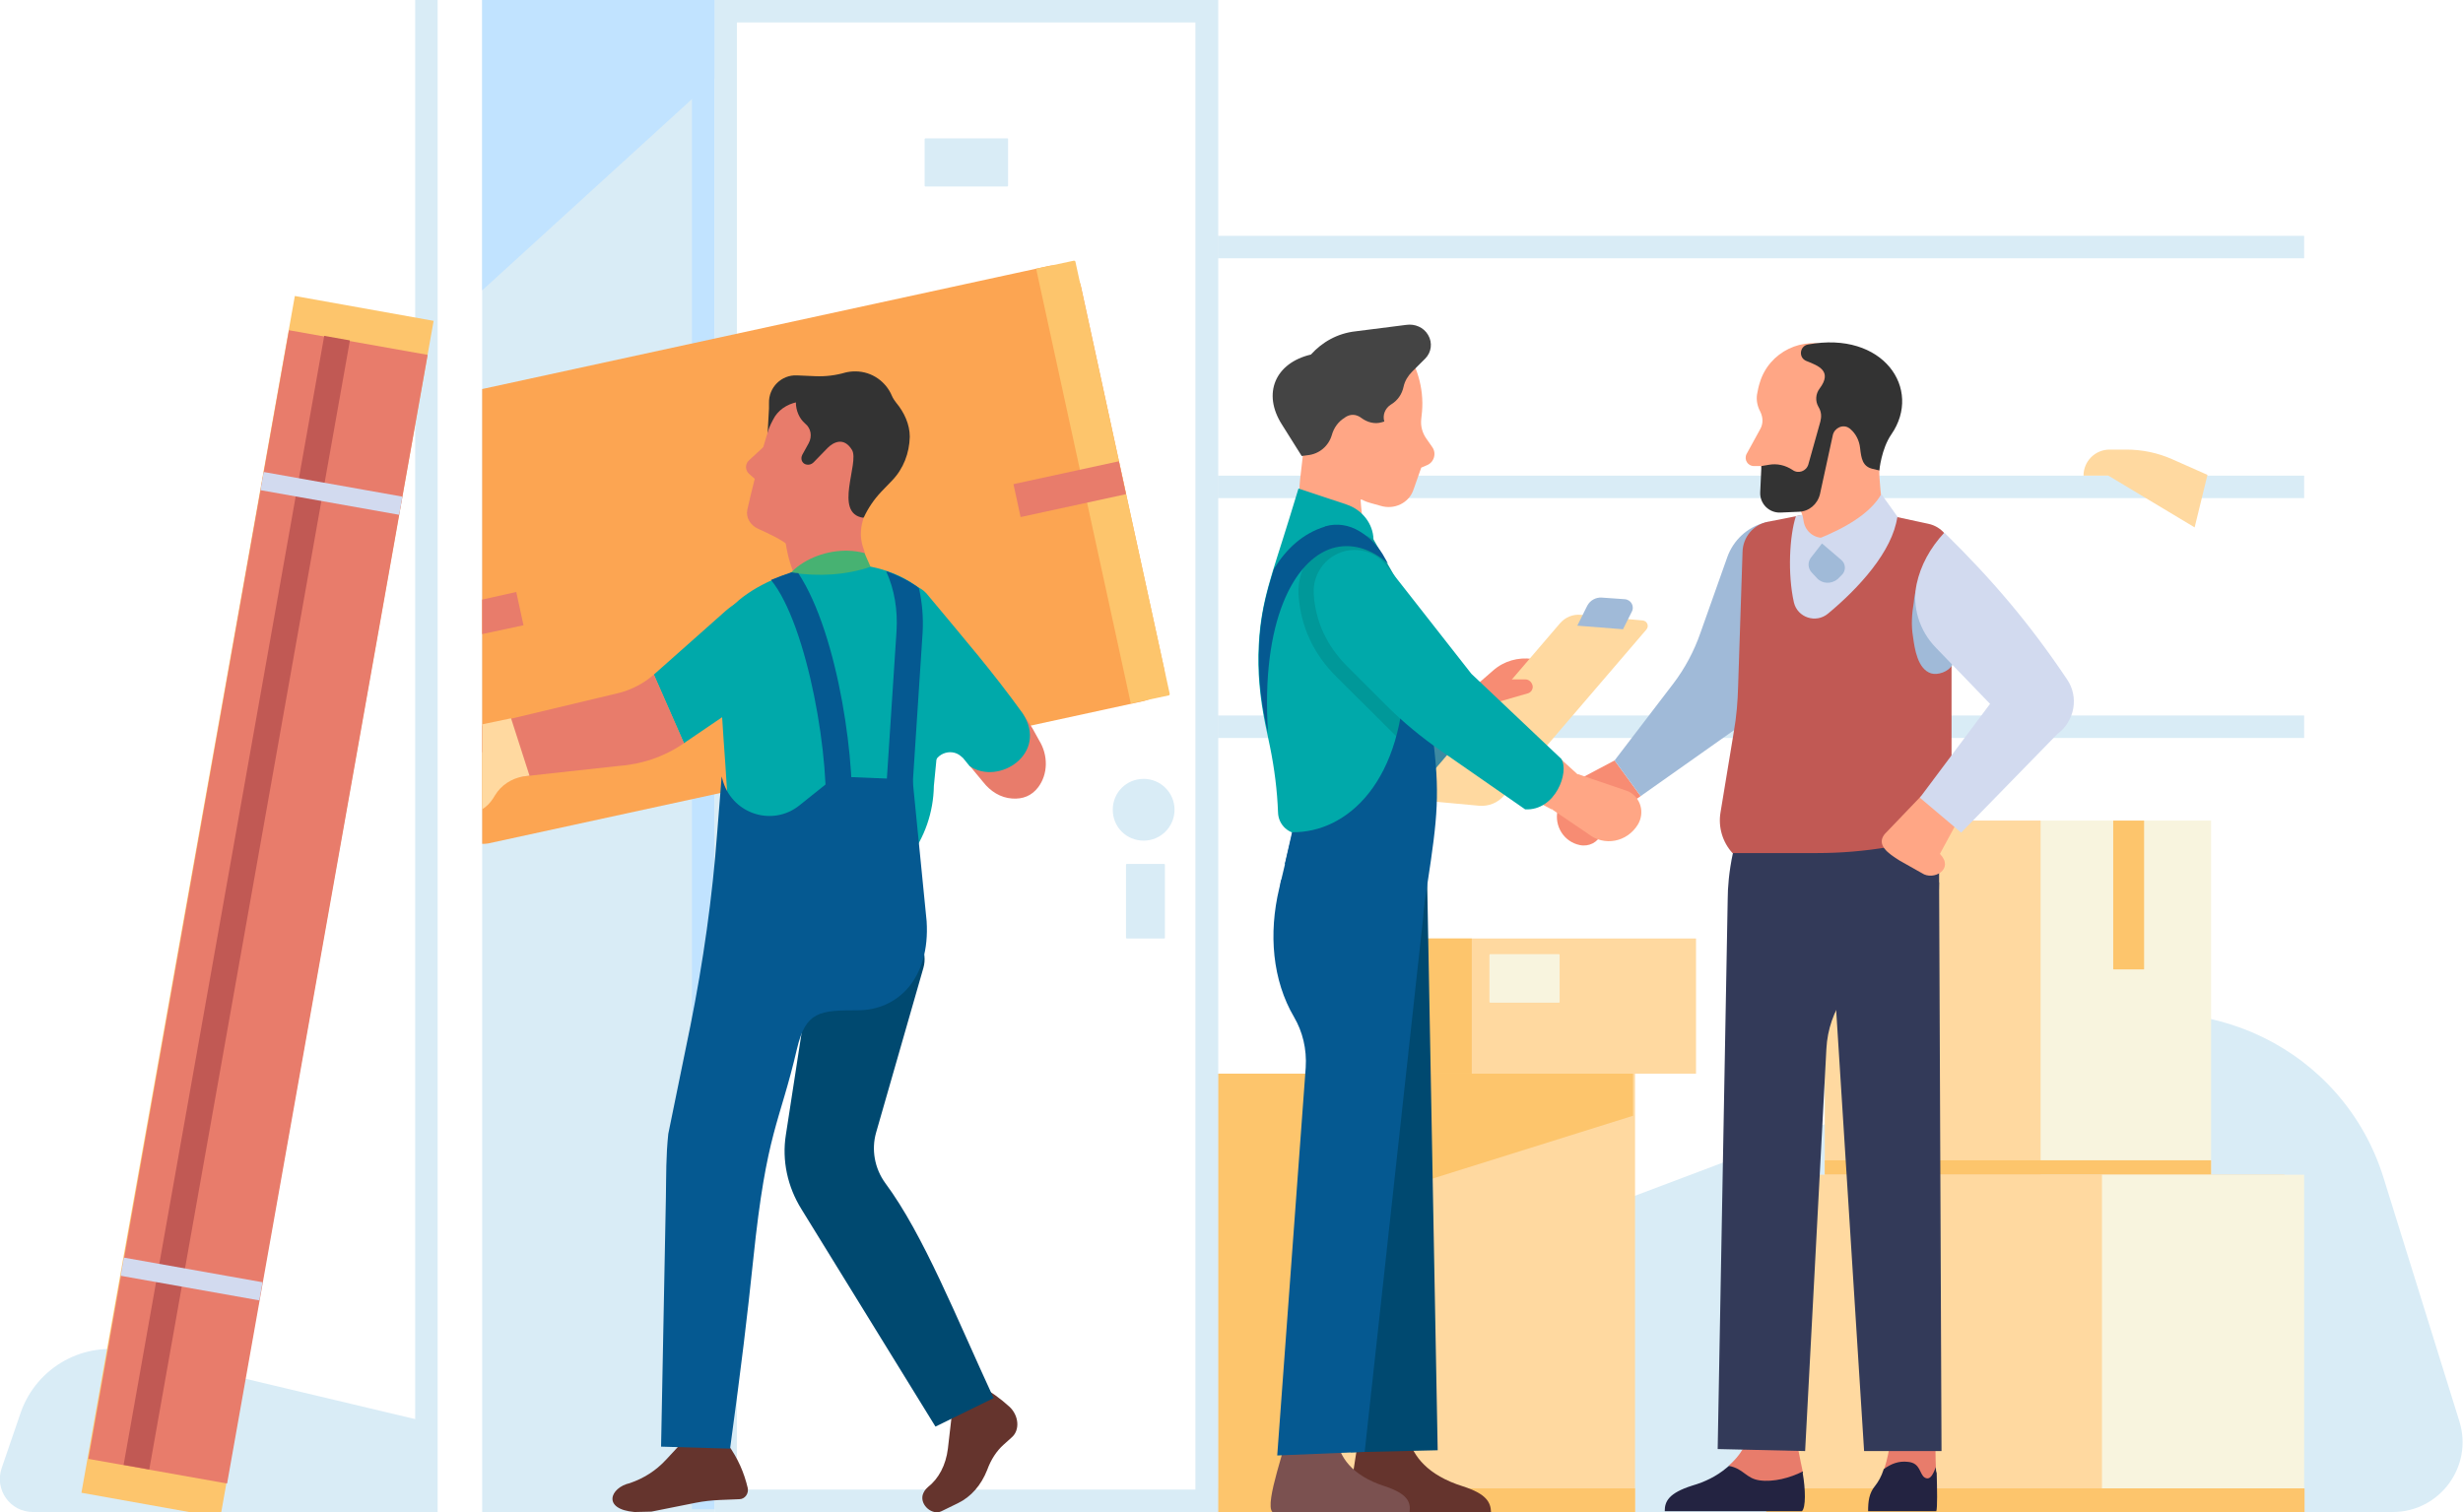 <?xml version="1.0" encoding="utf-8"?>
<!-- Generator: Adobe Illustrator 24.3.0, SVG Export Plug-In . SVG Version: 6.00 Build 0)  -->
<svg width="614" height="377" version="1.1" id="people_moving" xmlns="http://www.w3.org/2000/svg" xmlns:xlink="http://www.w3.org/1999/xlink" x="0px"
	 y="0px" viewBox="0 0 614 377" style="enable-background:new 0 0 614 377;" xml:space="preserve">
<style type="text/css">
	.st0{fill:#D9ECF6;}
	.st1{fill:#FFD9A0;}
	.st2{fill:#FDC56C;}
	.st3{fill:#F8F4DE;}
	.st4{fill:#C1E3FF;}
	.st5{fill:#3D8AA2;}
	.st6{fill:#F78C73;}
	.st7{fill:#A0BAD8;}
	.st8{fill:#E87C6B;}
	.st9{fill:#232341;}
	.st10{fill:#333A59;}
	.st11{fill:#C15954;}
	.st12{fill:#D2DAEF;}
	.st13{fill:#FFA685;}
	.st14{fill:#65342D;}
	.st15{fill:#004970;}
	.st16{fill:#7B5150;}
	.st17{fill:#055991;}
	.st18{fill:#444444;}
	.st19{fill:#00A9AA;}
	.st20{opacity:0.1;}
	.st21{fill:#333333;}
	.st22{fill:#FCA552;}
	.st23{fill:#47B272;}
</style>
<g>
	<g>
		<g>
			<g>
				<path class="st0" d="M32.7,337l73.6,17.5V377H8.2c-5.7,0-9.6-5.6-7.8-10.9l4.8-14C9.2,340.8,21.1,334.2,32.7,337z"/>
			</g>
		</g>
	</g>
	<g>
		<g>
			<g>
				<rect x="303.6" y="58.8" class="st0" width="270.8" height="5.6"/>
			</g>
		</g>
		<g>
			<g>
				<rect x="303.6" y="118.6" class="st0" width="270.8" height="5.6"/>
			</g>
		</g>
		<g>
			<g>
				<rect x="303.6" y="178.4" class="st0" width="270.8" height="5.6"/>
			</g>
		</g>
	</g>
	<g>
		<g>
			<g>
				<path class="st0" d="M517.9,256.5l-217.2,82V377h295.8c11.7,0,20.1-11.4,16.6-22.6l-18.9-60.7
					C584.3,261.7,549.4,244.6,517.9,256.5z"/>
			</g>
		</g>
	</g>
	<g>
		<g>
			<g>
				<rect x="303.6" y="267.7" class="st1" width="104" height="109.3"/>
			</g>
		</g>
	</g>
	<g>
		<g>
			<g>
				<polygon class="st2" points="336.9,300.2 407.1,278.2 407.1,267.7 336.9,267.7 				"/>
			</g>
		</g>
	</g>
	<g>
		<g>
			<g>
				<rect x="303.6" y="371.1" class="st2" width="104" height="5.9"/>
			</g>
		</g>
	</g>
	<g>
		<g>
			<g>
				<rect x="303.6" y="267.7" class="st2" width="30.5" height="109.3"/>
			</g>
		</g>
	</g>
	<g>
		<g>
			<g>
				<rect x="333.2" y="234" class="st1" width="89.6" height="33.7"/>
			</g>
		</g>
	</g>
	<g>
		<g>
			<g>
				<rect x="333.2" y="234" class="st2" width="33.7" height="33.7"/>
			</g>
		</g>
	</g>
	<g>
		<g>
			<g>
				<rect x="454.9" y="204.6" class="st3" width="96.3" height="88.3"/>
			</g>
		</g>
	</g>
	<g>
		<g>
			<g>
				<rect x="454.9" y="204.6" class="st1" width="53.8" height="88.3"/>
			</g>
		</g>
	</g>
	<g>
		<g>
			<g>
				<rect x="454.9" y="289.3" class="st2" width="96.3" height="3.6"/>
			</g>
		</g>
	</g>
	<g>
		<g>
			<g>
				<rect x="440.9" y="292.9" class="st1" width="128.6" height="83.9"/>
			</g>
		</g>
	</g>
	<g>
		<g>
			<g>
				<rect x="524" y="292.9" class="st3" width="50.4" height="83.9"/>
			</g>
		</g>
	</g>
	<g>
		<g>
			<g>
				<rect x="440.3" y="371.1" class="st2" width="134.2" height="5.9"/>
			</g>
		</g>
	</g>
	<g>
		<g>
			<g>
				<path class="st2" d="M526.9,241.7h7.5c0.1,0,0.1-0.1,0.1-0.1v-37h-7.7v37C526.8,241.6,526.8,241.7,526.9,241.7z"/>
			</g>
		</g>
	</g>
	<g>
		<path class="st0" d="M178.1,0v377h125.6V0H178.1z M298,371.4H183.7V5.6H298V371.4z"/>
	</g>
	<g>
		<g>
			<g>
				<rect x="120.2" class="st0" width="57.9" height="377"/>
			</g>
		</g>
	</g>
	<g>
		<g>
			<g>
				<polygon class="st4" points="120.2,72.4 178.1,19.6 178.1,0 120.2,0 				"/>
			</g>
		</g>
	</g>
	<g>
		<g>
			<g>
				<rect x="172.5" class="st4" width="5.6" height="376.3"/>
			</g>
		</g>
	</g>
	<g>
		<g>
			<g>
				
					<rect x="345.5" y="180.5" transform="matrix(0.866 -0.5 0.5 0.866 -44.977 203.758)" class="st5" width="24.4" height="10.6"/>
			</g>
		</g>
	</g>
	<g>
		<g>
			<g>
				<path class="st6" d="M388.1,172.7L388.1,172.7c-0.3,2.3-2.2,4-4.6,4.1l-4.1,0.1l-8.1,5.6l-6-9.3l6.9-6c2.7-2.4,6.3-3.4,9.8-2.9
					l0,0C385.8,165.1,388.6,168.8,388.1,172.7z"/>
			</g>
		</g>
	</g>
	<g>
		<g>
			<g>
				<path class="st1" d="M354.7,199.6l14,1.3c2.4,0.2,4.7-0.7,6.3-2.6l35.4-41.3c0.8-0.9,0.2-2.2-0.9-2.3l-15.4-1.4
					c-2-0.2-3.9,0.6-5.2,2.1l-35.3,41.2C352.5,197.7,353.2,199.5,354.7,199.6z"/>
			</g>
		</g>
	</g>
	<g>
		<g>
			<g>
				<path class="st7" d="M405,149.4l-5.7-0.4c-1.5-0.1-2.9,0.7-3.6,2l-2.5,5l11.4,0.9l2.1-4.2C407.6,151.2,406.6,149.5,405,149.4z"
					/>
			</g>
		</g>
	</g>
	<g>
		<g>
			<g>
				<path class="st6" d="M380.3,169.4h-9.2v6.3l9.7-2.8c0.8-0.2,1.3-0.9,1.3-1.7l0,0C382,170.2,381.2,169.4,380.3,169.4z"/>
			</g>
		</g>
	</g>
	<g>
		<g>
			<g>
				<path class="st6" d="M393.8,210.7L393.8,210.7c2.3,0.5,4.6-0.7,5.4-2.8l1.6-3.8l8.2-5.6l-6.5-8.9l-13,6.9l-1.2,5.5
					C387.4,206,389.9,209.9,393.8,210.7z"/>
			</g>
		</g>
	</g>
	<g>
		<g>
			<g>
				<path class="st7" d="M440.8,130.1l-0.8,0.2c-4.4,1.1-7.9,4.4-9.4,8.6l-6.7,18.9c-1.6,4.6-3.9,8.9-6.8,12.7l-14.6,19.1l6.5,8.9
					l25.2-17.8l13.8-20.6L440.8,130.1z"/>
			</g>
		</g>
	</g>
	<g>
		<g>
			<g>
				<path class="st8" d="M482.6,365.8c-0.1-2.1-0.2-5.1,0.1-9.1l0,0c0.2-3.6-2.2-6.8-5.8-7.5l0,0c-2.6-0.5-5,1.3-5.1,3.9
					c-0.2,3.7-0.6,8.6-2,12.9c0,0.1-0.1,0.2-0.1,0.3C476.4,374.1,480.9,374.3,482.6,365.8z"/>
			</g>
		</g>
	</g>
	<g>
		<g>
			<g>
				<path class="st9" d="M482.6,365.8c-0.6,1.4-1.3,3.5-2.8,2.6c-1.3-0.8-1-3.6-4.1-3.9c-2.4-0.3-4.3,0.5-6.1,1.8
					c-0.6,1.9-1.4,3.2-2.1,4.1c-1.6,1.9-1.8,4-1.8,6.4h8h1h8c0.3-0.9,0.2-5.5,0.1-9.5C482.6,366.8,482.6,366.3,482.6,365.8z"/>
			</g>
		</g>
	</g>
	<g>
		<g>
			<g>
				<path class="st8" d="M449.4,366.9c-0.4-2.2-1.7-6.7-1.6-11.7l0.1-6.5l-11.8,0.4c-0.7,2.7,2.6,9.5-5.1,16.3
					C436.5,370.9,442.2,374.2,449.4,366.9z"/>
			</g>
		</g>
	</g>
	<g>
		<g>
			<g>
				<path class="st9" d="M449.4,366.9c-3.2,1.6-7.3,2.7-10.8,2.2c-3.4-0.5-3.9-2.9-7.6-3.6c-0.2,0.2-0.4,0.3-0.6,0.5
					c-2.5,2.1-5.4,3.5-8.5,4.4c-6,1.9-6.9,4-6.9,6.4h34.2c1-0.9,0.9-5.5,0.2-9.5C449.5,367.1,449.5,367,449.4,366.9z"/>
			</g>
		</g>
	</g>
	<g>
		<g>
			<g>
				<path class="st10" d="M483.4,209.1V220c0,9.2-3.6,15.3-13.1,19.6c-8.6,3.9-14.5,12.2-15,21.9L450,361.8l-21.8-0.5l2.5-137.2
					c0-2.6,0.3-6.8,1.3-11.4L483.4,209.1z"/>
			</g>
		</g>
	</g>
	<g>
		<g>
			<g>
				<path class="st10" d="M464.7,361.8H484L483.4,220l-11.1,1.9c-9.2,1.5-15.8,10.2-15.2,19.9L464.7,361.8z"/>
			</g>
		</g>
	</g>
	<g>
		<g>
			<g>
				<path class="st11" d="M432.2,182.6l-3.3,20c-0.6,3.6,0.5,7.4,3,10.1l0,0h21c6,0,12-0.5,17.9-1.5l12.5-2.1
					c2-3.3,3.2-7.1,3.2-10.9v-60.5c0-3.4-2.4-6.4-5.8-7.1l-20.4-4.4l-19.6,3.9c-3.6,0.7-6.2,3.8-6.3,7.5l-1.1,33.4
					C433.2,174.8,432.9,178.7,432.2,182.6z"/>
			</g>
		</g>
	</g>
	<g>
		<g>
			<g>
				<path class="st7" d="M477.8,146.6c1.2-4.1,5.3-8.5,8.9-4v23.2c-1,1.7-3.6,2.6-5.3,2.1c-3.4-1.1-4.1-6.2-4.5-9.1
					c-0.5-2.9-0.3-5.8,0.2-8.7C477.2,148.9,477.4,147.7,477.8,146.6z"/>
			</g>
		</g>
	</g>
	<g>
		<g>
			<g>
				<path class="st12" d="M447.7,128.7C447.8,128.7,447.8,128.7,447.7,128.7l12.7-2.6l12.6,2.7c-1.2,8.7-9.7,17.9-17.3,24.2
					c-3,2.5-7.6,1-8.5-2.8C445.6,143.1,446.1,133.6,447.7,128.7z"/>
			</g>
		</g>
	</g>
	<g>
		<g>
			<g>
				<path class="st13" d="M479.1,217.7l-5.5-3.1c-2.9-1.8-5.9-3.9-3.8-6.6l9.2-9.6l9.8,4.9l-5.2,9.6
					C487.3,216.7,482,219.7,479.1,217.7z"/>
			</g>
		</g>
	</g>
	<g>
		<g>
			<g>
				<path class="st12" d="M484.7,132.8c12,11.8,21.2,22.6,30.6,36.6c3,4.4,1.9,10.4-2.4,13.6l-24,24.6l-10.3-8.7l17.5-23.4l-13.5-14
					c-4.1-4.2-6-10.2-4.8-15.9C478.8,141,481.1,136.7,484.7,132.8z"/>
			</g>
		</g>
	</g>
	<g>
		<g>
			<g>
				<path class="st14" d="M364.7,370.6c-17.9-5.6-13.6-19.2-14.1-21.2l-11.8-0.4l0.1,6.5c0.1,4.4-3.8,19.4-1.4,21.5h34.2
					C371.6,374.6,370.6,372.5,364.7,370.6z"/>
			</g>
		</g>
	</g>
	<g>
		<g>
			<g>
				<path class="st15" d="M319.3,219.5l-0.2,2c-1.3,11.3,1.2,22.9,7.9,32.1c2.6,3.6,4.2,7.9,4.5,12.6l5.2,95.9l21.7-0.5l-2.9-156.7
					L319.3,219.5z"/>
			</g>
		</g>
	</g>
	<g>
		<g>
			<g>
				<path class="st16" d="M345.3,370.6c-17.2-5.5-11.2-19.2-11.4-21.2l-11.8-0.4l-0.7,6.5c-0.5,4.3-6.3,19.4-4.2,21.5h34.2
					C351.7,374.6,351,372.5,345.3,370.6z"/>
			</g>
		</g>
	</g>
	<g>
		<g>
			<g>
				<path class="st17" d="M322.2,207.6l-3.3,13.9c-2.7,11.3-1.7,22.9,3.7,32.1c2.1,3.6,3.2,7.9,2.9,12.6l-7.1,96.7l21.8-0.9
					l14.4-131.6c0.4-2.5,1.7-22.9,1.3-27.3L322.2,207.6z"/>
			</g>
		</g>
	</g>
	<g>
		<g>
			<g>
				<path class="st13" d="M355.6,109.4c-1-1.4-1.5-3.1-1.3-4.9l0.2-1.9c0.5-5.9-1.3-11.9-5-16.8l-2.4-3.2l-7.9,1
					c-10.7,1.4-17.6,11.3-15.3,21.9l0,0l1.4,2.4c-0.1,3.9-1.3,10.8-1.4,14.6l-0.1,2.2l16,7.9c-0.2-2.8-0.3-4.9-0.5-6.4
					c-0.2-2.7-0.4-1.5,2.3-0.8l2.5,0.7c3.5,1.1,7.2-0.7,8.3-4.1l1.9-5.4l1.4-0.6c1.8-0.7,2.5-3,1.3-4.6L355.6,109.4z"/>
			</g>
		</g>
	</g>
	<g>
		<g>
			<g>
				<path class="st18" d="M344.4,105.3c-1.7,0.5-3.5,0-4.9-1c-1.4-1.1-2.8-1.1-4.1-0.3l-0.1,0.1c-1.7,1-2.8,2.6-3.3,4.4
					c-0.8,2.7-3.1,4.7-6,5l0,0l0,0l-1.5,0.2l0,0v0l-4.9-7.8c-5-7.8-1.7-15.4,7.2-17.5c2.8-3.1,6.6-5.3,11.2-5.8l12.6-1.6
					c2.1-0.3,4.3,0.6,5.4,2.5c1.2,2,0.8,4.4-0.7,5.9l-3.3,3.3c-1,1-1.8,2.3-2.1,3.7c-0.4,1.9-1.5,3.5-3.2,4.5
					c-1.4,0.9-2.1,2.6-1.6,4.2L344.4,105.3z"/>
			</g>
		</g>
	</g>
	<g>
		<g>
			<g>
				<path class="st19" d="M351.8,150.9l-9.4-16.4c-0.1-3.9-2.8-7.4-6.7-8.7l-12-4l-2.3,7.5c-4.3,14-7,20.4-7.6,31.4
					c-0.4,6.6,0.3,13.3,1.6,19.8l1.2,5.7c1.1,5.4,1.8,10.9,2,16.4c0.1,3.1,2.7,5.5,5.8,5.3l25.3-1.8
					C357.3,194.5,355.7,173.9,351.8,150.9z"/>
			</g>
		</g>
	</g>
	<g class="st20">
		<g>
			<g>
				<path d="M349.3,184.8c3.8,2.6,8.9-0.3,8.5-4.9c-0.9-10.4-2.2-22.4-6-29l-9.4-16.4l-1.4-0.8c-1.6-0.4-3.4-0.5-5.1-0.3
					c-7.3,0.9-12.6,7.4-12.2,14.8c0.5,7.9,3.7,14.9,9.6,20.7L349.3,184.8L349.3,184.8z"/>
			</g>
		</g>
	</g>
	<g>
		<g>
			<g>
				<path class="st17" d="M349.6,153l2.5-0.5c1.2,6.2,2.7,12.1,3.6,18.4c0.8,5.7,1.4,11.5,2,17.3c1.3,12.7,0.1,19.4-2.9,38.9
					c-10.2-1.4-27.1-5.1-34.5-11.7l1.8-7.9c13.7,0.2,28.1-12.6,28.1-41.3L349.6,153z"/>
			</g>
		</g>
	</g>
	<g>
		<g>
			<g>
				<path class="st13" d="M408.3,205.6L408.3,205.6c1.8-3,0.7-6.8-2.4-8.3l-12.6-4.3l-6.4,8.8l9,6.1
					C399.9,211.1,405.6,210,408.3,205.6z"/>
			</g>
		</g>
	</g>
	<g>
		<g>
			<g>
				<path class="st13" d="M385.3,185.8l7.9,7.2c0.3,4.6-2.3,7.3-6.4,8.8l-9.3-4.9L385.3,185.8z"/>
			</g>
		</g>
	</g>
	<g>
		<g>
			<g>
				<path class="st19" d="M389.2,189.2L366.8,168l-21.4-27.3c-2.2-2.6-5.6-3.9-9-3.5c-5.3,0.7-9.2,5.4-8.9,10.8
					c0.4,7,3.3,13.1,8.4,18.2l9.6,9.6c4.2,4.2,8.8,8,13.7,11.4l21,14.6C387.8,202.2,391.3,192.4,389.2,189.2z"/>
			</g>
		</g>
	</g>
	<g>
		<g>
			<g>
				<path class="st13" d="M443.9,124.8c-1.9,0.1-3.5-1.2-3.9-3.1l-1-5.5l-1.8,0c-1.5,0-2.5-1.6-1.8-3l3.4-6.2c0.8-1.4,0.7-3,0-4.4
					l0,0c-0.7-1.3-1-2.8-0.8-4.2c0.2-1.1,0.4-2.1,0.7-3c2.3-7.7,10.8-11.8,18.3-8.9c8.6,3.4,15.6,9.5,12.4,21l0,0
					c-0.9,3.2-1.1,6.5-0.9,9.8c-0.1,1.7,0.4,6.5,1.2,12.7c-2.3,3.9-9.9,4.1-15.3,4.1c-2.5,0-4.5-1.9-4.8-4.3l-0.1-0.5
					C449.2,126.7,446.8,124.7,443.9,124.8L443.9,124.8z"/>
			</g>
		</g>
	</g>
	<g>
		<g>
			<g>
				<path class="st21" d="M450.7,85.9c-2.1,0.4-2.4,3.3-0.4,4.1c3,1.2,6.6,2.5,3.3,6.9c-1,1.3-1.1,3.1-0.3,4.5
					c0.8,1.3,0.8,2.5,0.5,3.7l0,0l-3,10.7c-0.5,1.7-2.5,2.4-3.9,1.4c-1.8-1.2-3.9-1.7-6-1.3l-1.8,0.3l-0.3,6.6c-0.1,2.8,2.2,5.1,5,5
					l4.7-0.2c2.5-0.1,4.6-1.9,5.2-4.4l3.2-14.7c0.4-1.8,2.5-2.8,4-1.8c0.1,0.1,0.2,0.1,0.3,0.2l0.1,0.1c1.3,1.1,2.2,2.8,2.4,4.7
					c0.3,2.6,0.6,4.6,3.1,5.2l1.7,0.4c0,0,0.5-5.4,3-9C479.3,97,469.5,82.4,450.7,85.9z"/>
			</g>
		</g>
	</g>
	<g>
		<g>
			<g>
				<path class="st12" d="M473,128.8l-4-5.6c-2.7,4.7-8.6,8.3-16.1,11.3l5.1,6.1l13.2-8.6L473,128.8z"/>
			</g>
		</g>
	</g>
	<g>
		<g>
			<g>
				<path class="st7" d="M452.9,144.1l-1.3-1.4c-0.9-1-1-2.5-0.2-3.6l2.8-3.6l4.8,4.1c1.2,1,1.2,2.8,0.1,3.8l-1,1
					C456.5,145.7,454.2,145.6,452.9,144.1z"/>
			</g>
		</g>
	</g>
	<g>
		<g>
			<g>
				<path class="st17" d="M338.8,132.4c-2.5-1.5-5.5-2-8.3-1.2c-0.1,0-0.2,0-0.2,0.1c-5.5,1.7-9.6,5.5-12.7,10.5
					c-2.1,6.7-3.4,12-3.7,19.2c-0.3,6.5,0.3,13.1,1.7,19.5l0.5,2.2c-1.8-27.7,6.4-43,16-46c4.7-1.4,9.6,0,13.9,3.8l-1.3-2.3
					C343.2,135.8,341.2,133.8,338.8,132.4L338.8,132.4z"/>
			</g>
		</g>
	</g>
	<g>
		<g>
			<g>
				<g>
					<path class="st22" d="M290.2,166.8l-20.7-95.3c-0.8-3.6-4.4-5.9-8-5.2L120.2,97v113.4c0.5,0,1,0,1.5-0.1l163.4-35.5
						C288.7,174,291,170.4,290.2,166.8z"/>
				</g>
			</g>
		</g>
		<g>
			<g>
				<g>
					<polygon class="st8" points="130.5,155.9 128.7,147.6 120.2,149.5 120.2,158.1 					"/>
				</g>
			</g>
		</g>
		<g>
			<g>
				<g>
					<path class="st2" d="M291.3,173.4l-9.4,2L258.3,67l9.4-2c0.2,0,0.4,0.1,0.4,0.3L291.6,173C291.6,173.2,291.5,173.4,291.3,173.4
						z"/>
				</g>
			</g>
		</g>
		<g>
			<g>
				<g>
					<g>
						<g>
							<g>
								<g>
									<path class="st8" d="M196,128.6c-1.1,1.6-0.2,11.1,2.8,16l0.9,1.4c3.8,1.3,7.5,1.4,11.1,0c3.8-1.2,5.9-5.3,4.5-9.1
										c-1.3-3.5-0.5-6.1,0-7.9C211.2,119.8,204.1,122,196,128.6z"/>
								</g>
							</g>
						</g>
					</g>
				</g>
			</g>
		</g>
		<g>
			<g>
				<g>
					<g>
						<g>
							<g>
								<g>
									<g>
										<path class="st21" d="M210.6,122.5l-17.8-10.7c-0.5-0.3-1.1-0.6-1.6-0.8l0.5-9.2c0-0.5,0-0.9,0-1.3
											c-0.1-3.9,3.1-7.1,7-6.9l4.6,0.2c2.5,0.1,5-0.2,7.4-0.9c0.8-0.2,1.6-0.3,2.5-0.3c4.3,0,7.7,2.7,9.1,6
											c0.3,0.7,0.7,1.3,1.1,1.8c2,2.4,3.4,5.4,3.4,8.5l0,0c-0.1,4.1-1.6,8-4.4,10.9l-2.7,2.8c-1.8,1.9-3.3,4.1-4.4,6.5
											L210.6,122.5z"/>
									</g>
								</g>
							</g>
						</g>
					</g>
				</g>
			</g>
		</g>
		<g>
			<g>
				<g>
					<path class="st8" d="M188.9,131.8c-1.9-0.9-3-2.8-2.6-4.7c0.9-4,2.6-11.2,5.1-19.4c0.4-1.4,1.1-2.7,1.8-3.9
						c1.4-2.1,3.8-3.4,6.5-3.7l2.1-0.3c0.1,0,0.3,0,0.4,0c0.6,0.5,1.1,1,1.5,1.6c1.6,2.3,4.4,4.5,7.9,6.6c2.8,1.7,4.1,4.9,3.1,8
						l-1.7,5.6l-1.1,4.7c-0.6,2.5-2.2,4.8-4.5,6.3c-2.8,1.9-5.9,3.1-9.1,3.7c-0.6-0.1-1.3-0.3-1.9-0.4
						C195.1,134.7,191.6,133,188.9,131.8z"/>
				</g>
			</g>
		</g>
		<g>
			<g>
				<g>
					<path class="st23" d="M215.5,137.9c-10.4-2.8-23.1,4.8-20.7,12.8l25.1-2.9L215.5,137.9z"/>
				</g>
			</g>
		</g>
		<g>
			<g>
				<g>
					<path class="st8" d="M254.9,177.9c2.8,3.9,2.7,4.2,4.2,6.8c2.2,3.6,2.2,8.3-0.3,11.6c-1.6,2.1-3.8,3-6.5,2.8
						c-2.9-0.2-5.4-1.8-7.2-4.1c-1.6-1.9-1.3-1.6-3.4-4.1L254.9,177.9z"/>
				</g>
			</g>
		</g>
		<g>
			<g>
				<g>
					<path class="st19" d="M241.7,191c-2.9-3.6-1.7-2-1.7-2l0,0c-2.3-2.7-6.8-1.4-7.3,2.1l-0.9,7l-11.9-37.5
						c-1.5-3.5-1.4-7.4,0-10.9l0,0c1.8-4.3,7.7-5.3,11-1.8c10.4,12.5,16.4,19.4,24,29.9C261.5,187.8,249,196,241.7,191z"/>
				</g>
			</g>
		</g>
		<g>
			<g>
				<g>
					<g>
						<g>
							<g>
								<path class="st19" d="M217.1,141.3c4,0.8,7.8,2.3,11.3,4.8c5.4,3.9,8.3,10.4,7.6,17.1l-3.2,32.8c-0.1,6.5-2.3,12.9-6.2,17.9
									l0,0c-19.2,0.9-34.8,19.2-46.8,12.2c3.3-14.9,1.1-32,0.2-47.6c0.4-3.8-1.2-20.5,0.2-23.9c1.8-4.3,8.6-9.1,17.1-11.8
									C204.3,143.8,210.9,143.4,217.1,141.3z"/>
							</g>
						</g>
					</g>
				</g>
			</g>
		</g>
		<g>
			<g>
				<g>
					<g>
						<g>
							<path class="st19" d="M163,168.2l17.8-15.8c1.9-1.7,4.2-3,6.6-3.7c4.2-1.3,8.4,2.1,7.9,6.4l-0.1,1.2
								c-0.8,8.3-5.3,15.9-12.2,20.5l-12.5,8.5L163,168.2z"/>
						</g>
					</g>
				</g>
			</g>
		</g>
		<g>
			<g>
				<g>
					<path class="st21" d="M215.2,129.1c-7.5-1.1-0.9-13.7-2.8-16.9c-2-3.3-4.6-2-6.1-0.5l-3.5,3.6c-0.5,0.5-1.2,0.7-1.9,0.5
						c-1-0.3-1.4-1.4-0.9-2.4l1.6-2.9c0.9-1.7,0.6-3.7-0.9-4.9c-1.5-1.3-2.3-3.3-2.3-5.3c0-0.7-0.1-1.4-0.3-2
						c3.1-1.6,6.6-2.2,10.4-1.5c6.8,1.3,12.2,7,13.1,13.9c0.6,4.8-0.9,9.3-3.6,12.6c-1.2,1.5-2.2,3.1-2.8,4.9L215.2,129.1z"/>
				</g>
			</g>
		</g>
		<g>
			<g>
				<g>
					<path class="st8" d="M189.3,120.4l-2.5-2.2c-1.1-0.9-1.1-2.6,0-3.5l5.1-4.7L189.3,120.4z"/>
				</g>
			</g>
		</g>
		<g>
			<g>
				<g>
					<g>
						<g>
							<g>
								<g>
									<path class="st14" d="M230,372.8c-0.6,2.6,2.5,5.1,4.7,4l4.1-2c3.3-1.6,5.8-4.5,7.3-8.3l0,0c0.9-2.5,2.3-4.7,4.1-6.3l2-1.8
										c2.1-1.8,1.8-5.4-0.5-7.6c-2.3-2.1-4.8-3.9-7.4-5.3l-0.1-0.1l-6.7,5.4l-1.2,10.4c-0.5,4.1-2.3,7.5-5,9.6l0,0
										C230.6,371.4,230.2,372.1,230,372.8z"/>
								</g>
							</g>
						</g>
					</g>
				</g>
			</g>
		</g>
		<g>
			<g>
				<g>
					<g>
						<g>
							<g>
								<path class="st15" d="M233.2,355.7l14.5-7.1c-9.3-20.1-17.5-40.8-27-53.6c-2.7-3.7-3.5-8.4-2.3-12.6l11.8-41.1
									c2.2-7.7-8.4-16.1-16.5-17.6l0,0c-7.6-1.5-9.6,3.6-10.4,11.3l-7.4,48c-1,6.3,0.4,12.9,3.9,18.5L233.2,355.7z"/>
							</g>
						</g>
					</g>
				</g>
			</g>
		</g>
		<g>
			<g>
				<g>
					<path class="st14" d="M181.5,360.2l-11.6-0.4L166,364c-2.5,2.7-5.5,4.6-9,5.8c-4.9,1.1-7,6.5,1.2,7.2l4.2-0.1l11-2.2
						c2-0.4,4-0.6,6-0.7l4.9-0.2c1.4,0,2.4-1.4,2.1-2.8C185.5,367.2,184,363.7,181.5,360.2z"/>
				</g>
			</g>
		</g>
		<g>
			<g>
				<g>
					<path class="st17" d="M166,298.6c0.1-5.8,0-10.2,0.6-15.9l5.5-26.9c3.2-15.9,5.5-32.1,6.7-48.3l1.1-13.9l0.4,1.4
						c2.6,8.1,12.4,11.1,19,5.8l9-7.2l19.2,0.8l3.5,35.3c0.9,14.2-7.1,22.2-17.2,22.2c-9.5,0-12.9,0.3-15.1,9.5
						c-4.4,19-7.6,20.5-10.9,52.4c-1.6,15.2-2.9,26.1-5.8,47.4l-17.2-0.5L166,298.6z"/>
				</g>
			</g>
		</g>
		<g>
			<g>
				<g>
					<path class="st17" d="M223.5,157.3c0.3-5.2-0.5-10.3-2.6-14.9c2.6,0.9,5.1,2.1,7.5,3.7c0.3,0.2,0.5,0.4,0.7,0.6
						c0.8,3.6,1.1,7.3,0.9,11l-3.2,48.9l-6.5-0.4L223.5,157.3z"/>
				</g>
			</g>
		</g>
		<g>
			<g>
				<g>
					<path class="st17" d="M197.3,142.7c0.6,0.1,1.2,0.2,1.7,0.2c10.1,15.3,14.7,48.9,13.1,63.7l-6.5-0.7
						c1.7-15.8-4.3-50.2-13.4-61.3C193.9,143.9,195.5,143.3,197.3,142.7z"/>
				</g>
			</g>
		</g>
		<g>
			<g>
				<g>
					<path class="st8" d="M163,168.2c-2.5,2.2-5.6,3.8-8.8,4.6l-26.8,6.4l-7.2,1.7v6.5l2.9,7l7.2-0.8L154,191
						c5.9-0.4,11.6-2.3,16.5-5.7L163,168.2z"/>
				</g>
			</g>
		</g>
		<g>
			<g>
				<g>
					<path class="st1" d="M127.4,179.1l-7.2,1.5v21.2c1.1-0.7,2-1.6,2.7-2.7l0.5-0.8c1.5-2.5,4.1-4.2,7-4.7l1.6-0.2L127.4,179.1z"/>
				</g>
			</g>
		</g>
		<g>
			<g>
				<g>
					
						<rect x="253.3" y="117.8" transform="matrix(0.977 -0.212 0.212 0.977 -19.802 59.322)" class="st8" width="26.9" height="8.4"/>
				</g>
			</g>
		</g>
	</g>
	<g>
		<g>
			<g>
				<path class="st0" d="M292.8,201.9c0,4.2-3.4,7.7-7.7,7.7s-7.7-3.4-7.7-7.7s3.4-7.7,7.7-7.7C289.3,194.2,292.8,197.6,292.8,201.9
					z"/>
			</g>
		</g>
	</g>
	<g>
		<g>
			<g>
				<path class="st0" d="M290.2,234h-9.3c-0.1,0-0.2-0.1-0.2-0.2v-18.2c0-0.1,0.1-0.2,0.2-0.2h9.3c0.1,0,0.2,0.1,0.2,0.2v18.2
					C290.4,234,290.3,234,290.2,234z"/>
			</g>
		</g>
	</g>
	<g>
		<g>
			<g>
				<path class="st0" d="M251.1,34.5h-20.4c-0.1,0-0.2,0.1-0.2,0.2v11.6c0,0.1,0.1,0.2,0.2,0.2h20.4c0.1,0,0.2-0.1,0.2-0.2V34.6
					C251.2,34.5,251.2,34.5,251.1,34.5z"/>
			</g>
		</g>
	</g>
	<g>
		<g>
			<g>
				<path class="st1" d="M547.1,131.5l-21.5-12.9h-6.2l0,0c0-3.6,2.9-6.5,6.5-6.5h4.2c3.9,0,7.8,0.8,11.4,2.4l8.8,3.9L547.1,131.5z"
					/>
			</g>
		</g>
	</g>
	<g>
		<g>
			<g>
				<rect x="103.5" class="st0" width="5.6" height="377"/>
			</g>
		</g>
	</g>
	<g>
		<g>
			<g>
				<path class="st3" d="M388.6,250h-17.1c-0.1,0-0.2-0.1-0.2-0.2v-11.7c0-0.1,0.1-0.2,0.2-0.2h17.1c0.1,0,0.2,0.1,0.2,0.2v11.7
					C388.8,249.9,388.8,250,388.6,250z"/>
			</g>
		</g>
	</g>
	<g>
		<g>
			<g>
				<path class="st2" d="M54.4,378.3l-34.1-6.1L73.5,73.8l34.6,6.2L55,377.9C55,378.2,54.7,378.4,54.4,378.3z"/>
			</g>
		</g>
	</g>
	<g>
		<g>
			<g>
				
					<rect x="-78.7" y="208.6" transform="matrix(0.175 -0.985 0.985 0.175 -169.661 249.726)" class="st8" width="285.7" height="35.1"/>
			</g>
		</g>
	</g>
	<g>
		<g>
			<g>
				
					<rect x="-83.9" y="221.9" transform="matrix(0.175 -0.985 0.985 0.175 -173.078 243.777)" class="st11" width="285.8" height="6.5"/>
			</g>
		</g>
	</g>
	<g>
		<g>
			<g>
				
					<rect x="80.2" y="105.5" transform="matrix(0.175 -0.985 0.985 0.175 -53.02 182.749)" class="st12" width="4.6" height="35.1"/>
			</g>
		</g>
	</g>
	<g>
		<g>
			<g>
				
					<rect x="45.4" y="301.4" transform="matrix(0.175 -0.985 0.985 0.175 -274.75 310.068)" class="st12" width="4.6" height="35.1"/>
			</g>
		</g>
	</g>
</g>
</svg>
